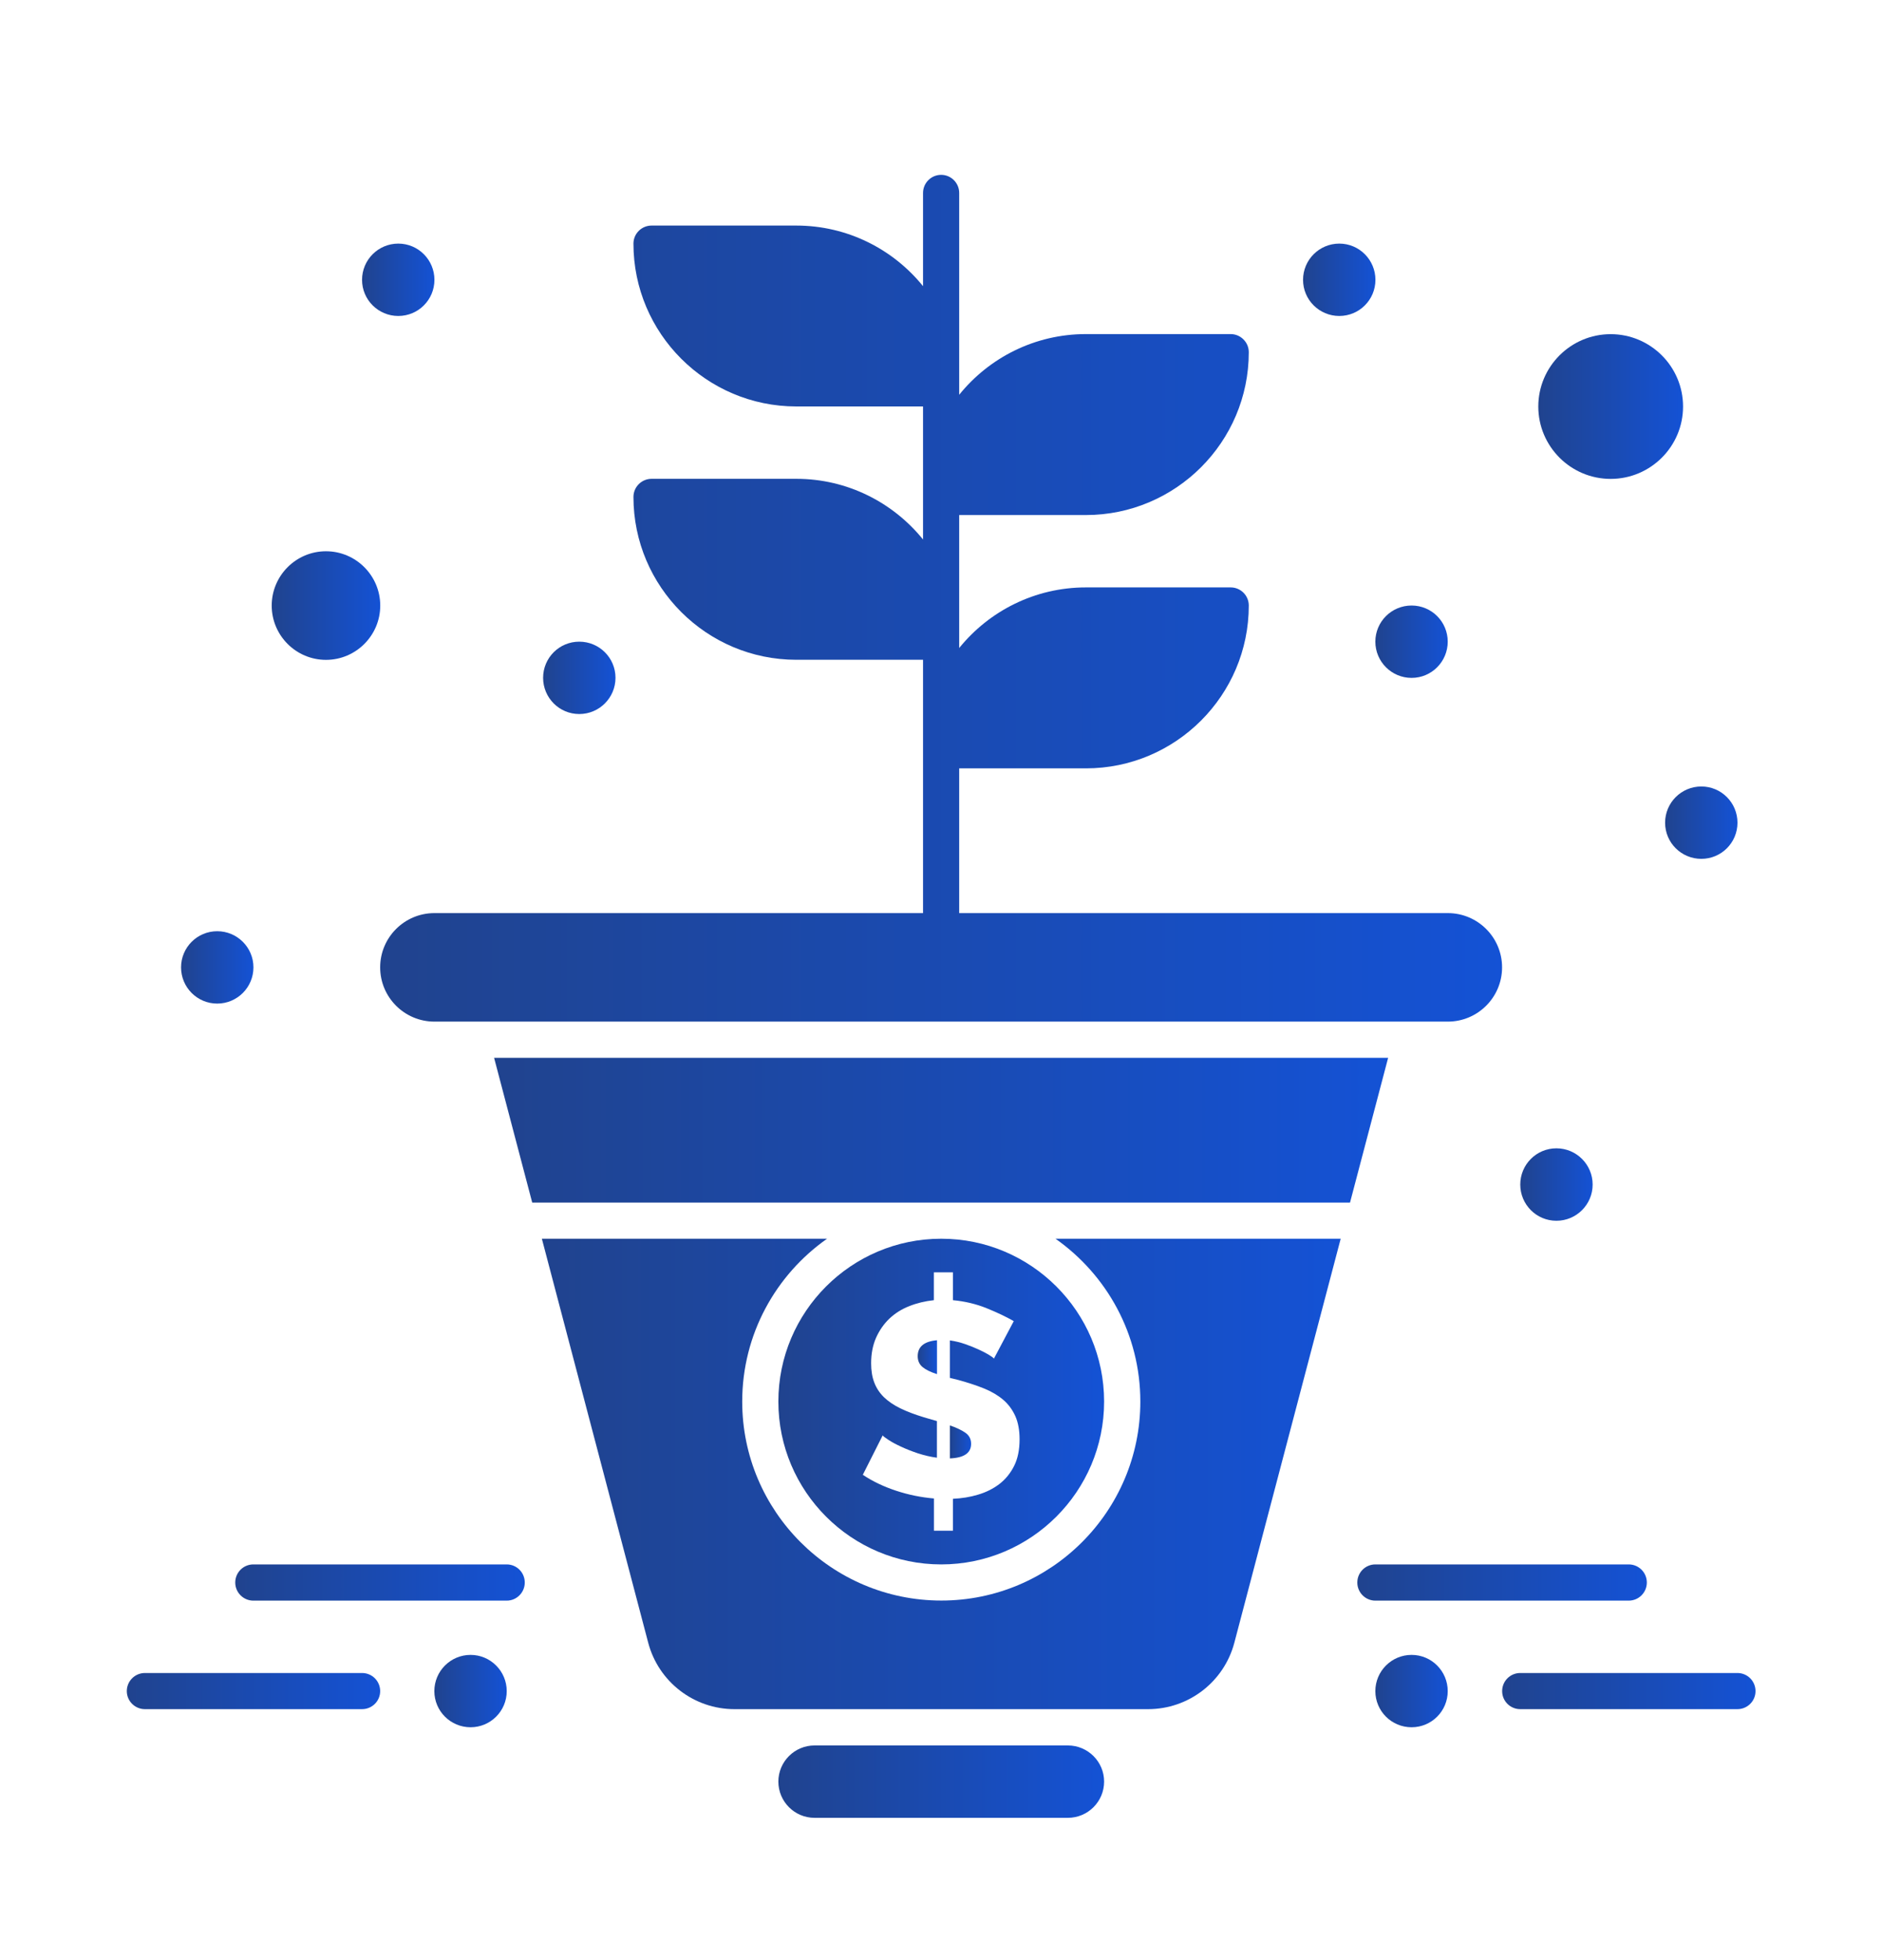 <svg width="24" height="25" viewBox="0 0 24 25" fill="none" xmlns="http://www.w3.org/2000/svg">
<path d="M14.542 17.876C14.542 19.276 13.403 20.414 12.004 20.414C10.604 20.414 9.465 19.276 9.465 17.876C9.465 17.018 9.893 16.259 10.547 15.799H6.927H6.91L8.266 20.951C8.397 21.45 8.849 21.799 9.366 21.799H10.388H13.619H14.641C15.158 21.799 15.61 21.45 15.741 20.951L17.097 15.799H13.46C14.114 16.259 14.542 17.018 14.542 17.876Z" fill="url(#paint0_linear_2225_8267)"/>
<path d="M13.618 22.262H10.387C10.133 22.262 9.926 22.469 9.926 22.723C9.926 22.978 10.133 23.185 10.387 23.185H13.618C13.873 23.185 14.08 22.978 14.08 22.723C14.08 22.469 13.873 22.262 13.618 22.262Z" fill="url(#paint1_linear_2225_8267)"/>
<path d="M12.384 18.415C12.384 18.354 12.359 18.307 12.31 18.273C12.261 18.239 12.195 18.208 12.113 18.18V18.601C12.294 18.594 12.384 18.532 12.384 18.415Z" fill="url(#paint2_linear_2225_8267)"/>
<path d="M11.949 17.094C11.785 17.108 11.703 17.176 11.703 17.297C11.703 17.356 11.724 17.402 11.765 17.436C11.806 17.47 11.867 17.5 11.949 17.526V17.094H11.949Z" fill="url(#paint3_linear_2225_8267)"/>
<path d="M20.54 6.108C21.049 6.108 21.463 5.694 21.463 5.185C21.463 4.676 21.049 4.262 20.54 4.262C20.031 4.262 19.617 4.676 19.617 5.185C19.617 5.694 20.031 6.108 20.54 6.108Z" fill="url(#paint4_linear_2225_8267)"/>
<path d="M4.157 8.416C4.539 8.416 4.849 8.105 4.849 7.724C4.849 7.342 4.539 7.031 4.157 7.031C3.775 7.031 3.465 7.342 3.465 7.724C3.465 8.105 3.775 8.416 4.157 8.416Z" fill="url(#paint5_linear_2225_8267)"/>
<path d="M6.301 13.492L6.787 15.338H6.925H17.216L17.702 13.492H6.301Z" fill="url(#paint6_linear_2225_8267)"/>
<path d="M12.003 19.953C13.148 19.953 14.08 19.021 14.08 17.876C14.08 16.73 13.148 15.799 12.003 15.799C10.857 15.799 9.926 16.73 9.926 17.876C9.926 19.021 10.857 19.953 12.003 19.953ZM11.78 18.076C11.665 18.041 11.565 18.003 11.481 17.962C11.397 17.921 11.327 17.873 11.272 17.82C11.217 17.766 11.176 17.704 11.149 17.633C11.122 17.563 11.109 17.481 11.109 17.387C11.109 17.266 11.13 17.157 11.172 17.062C11.214 16.968 11.271 16.886 11.342 16.818C11.414 16.75 11.498 16.697 11.595 16.659C11.692 16.62 11.797 16.595 11.909 16.583V16.228H12.152V16.583C12.304 16.597 12.447 16.631 12.581 16.685C12.714 16.739 12.83 16.794 12.928 16.85L12.675 17.328C12.668 17.318 12.648 17.303 12.614 17.282C12.58 17.261 12.537 17.238 12.484 17.214C12.431 17.189 12.373 17.166 12.308 17.143C12.244 17.121 12.179 17.105 12.113 17.096V17.574L12.226 17.602C12.345 17.635 12.453 17.67 12.549 17.709C12.645 17.748 12.726 17.796 12.793 17.853C12.86 17.91 12.911 17.98 12.948 18.062C12.984 18.144 13.002 18.242 13.002 18.357C13.002 18.491 12.979 18.604 12.932 18.698C12.885 18.791 12.822 18.868 12.744 18.928C12.665 18.988 12.575 19.033 12.473 19.063C12.372 19.094 12.264 19.111 12.152 19.116V19.523H11.91V19.112C11.748 19.098 11.588 19.066 11.43 19.014C11.272 18.962 11.13 18.895 11.003 18.81L11.256 18.308C11.265 18.32 11.291 18.339 11.332 18.366C11.373 18.393 11.425 18.421 11.488 18.45C11.551 18.48 11.623 18.508 11.702 18.535C11.782 18.561 11.864 18.581 11.948 18.592V18.125L11.78 18.076Z" fill="url(#paint7_linear_2225_8267)"/>
<path d="M10.155 6.107H8.309C8.182 6.107 8.078 6.211 8.078 6.338C8.078 7.483 9.01 8.415 10.155 8.415H11.771V11.646H5.54C5.158 11.646 4.848 11.956 4.848 12.338C4.848 12.72 5.158 13.03 5.54 13.03H6.002H18.002H18.463C18.845 13.03 19.155 12.72 19.155 12.338C19.155 11.956 18.845 11.646 18.463 11.646H12.232V9.8H13.848C14.993 9.8 15.925 8.868 15.925 7.723C15.925 7.595 15.821 7.492 15.694 7.492H13.848C13.196 7.492 12.613 7.794 12.232 8.265V6.569H13.848C14.993 6.569 15.925 5.637 15.925 4.492C15.925 4.365 15.821 4.261 15.694 4.261H13.848C13.196 4.261 12.613 4.563 12.232 5.035V2.461C12.232 2.334 12.129 2.23 12.002 2.23C11.874 2.23 11.771 2.334 11.771 2.461V3.65C11.39 3.179 10.807 2.877 10.155 2.877H8.309C8.182 2.877 8.078 2.98 8.078 3.107C8.078 4.253 9.01 5.184 10.155 5.184H11.771V6.881C11.39 6.41 10.807 6.107 10.155 6.107Z" fill="url(#paint8_linear_2225_8267)"/>
<path d="M21.696 10.954C21.951 10.954 22.157 10.748 22.157 10.493C22.157 10.238 21.951 10.031 21.696 10.031C21.441 10.031 21.234 10.238 21.234 10.493C21.234 10.748 21.441 10.954 21.696 10.954Z" fill="url(#paint9_linear_2225_8267)"/>
<path d="M18.001 8.646C18.256 8.646 18.462 8.439 18.462 8.184C18.462 7.929 18.256 7.723 18.001 7.723C17.746 7.723 17.539 7.929 17.539 8.184C17.539 8.439 17.746 8.646 18.001 8.646Z" fill="url(#paint10_linear_2225_8267)"/>
<path d="M17.079 4.03C17.334 4.03 17.54 3.824 17.54 3.569C17.54 3.314 17.334 3.107 17.079 3.107C16.824 3.107 16.617 3.314 16.617 3.569C16.617 3.824 16.824 4.03 17.079 4.03Z" fill="url(#paint11_linear_2225_8267)"/>
<path d="M5.079 4.03C5.334 4.03 5.54 3.824 5.54 3.569C5.54 3.314 5.334 3.107 5.079 3.107C4.824 3.107 4.617 3.314 4.617 3.569C4.617 3.824 4.824 4.03 5.079 4.03Z" fill="url(#paint12_linear_2225_8267)"/>
<path d="M7.387 9.107C7.642 9.107 7.849 8.9 7.849 8.645C7.849 8.39 7.642 8.184 7.387 8.184C7.132 8.184 6.926 8.39 6.926 8.645C6.926 8.9 7.132 9.107 7.387 9.107Z" fill="url(#paint13_linear_2225_8267)"/>
<path d="M2.77 12.8C3.025 12.8 3.232 12.593 3.232 12.338C3.232 12.084 3.025 11.877 2.77 11.877C2.515 11.877 2.309 12.084 2.309 12.338C2.309 12.593 2.515 12.8 2.77 12.8Z" fill="url(#paint14_linear_2225_8267)"/>
<path d="M19.848 15.57C20.103 15.57 20.31 15.363 20.31 15.108C20.31 14.853 20.103 14.646 19.848 14.646C19.593 14.646 19.387 14.853 19.387 15.108C19.387 15.363 19.593 15.57 19.848 15.57Z" fill="url(#paint15_linear_2225_8267)"/>
<path d="M18.001 22.03C18.256 22.03 18.462 21.824 18.462 21.569C18.462 21.314 18.256 21.107 18.001 21.107C17.746 21.107 17.539 21.314 17.539 21.569C17.539 21.824 17.746 22.03 18.001 22.03Z" fill="url(#paint16_linear_2225_8267)"/>
<path d="M20.77 20.415C20.898 20.415 21.001 20.311 21.001 20.184C21.001 20.056 20.898 19.953 20.77 19.953H17.539C17.412 19.953 17.309 20.056 17.309 20.184C17.309 20.311 17.412 20.415 17.539 20.415H20.77Z" fill="url(#paint17_linear_2225_8267)"/>
<path d="M22.156 21.338H19.387C19.259 21.338 19.156 21.441 19.156 21.569C19.156 21.696 19.259 21.799 19.387 21.799H22.156C22.284 21.799 22.387 21.696 22.387 21.569C22.387 21.441 22.284 21.338 22.156 21.338Z" fill="url(#paint18_linear_2225_8267)"/>
<path d="M6.001 22.03C6.255 22.03 6.462 21.824 6.462 21.569C6.462 21.314 6.255 21.107 6.001 21.107C5.746 21.107 5.539 21.314 5.539 21.569C5.539 21.824 5.746 22.03 6.001 22.03Z" fill="url(#paint19_linear_2225_8267)"/>
<path d="M6.462 19.953H3.231C3.103 19.953 3 20.056 3 20.184C3 20.311 3.103 20.415 3.231 20.415H6.462C6.589 20.415 6.692 20.311 6.692 20.184C6.692 20.056 6.589 19.953 6.462 19.953Z" fill="url(#paint20_linear_2225_8267)"/>
<path d="M4.617 21.338H1.848C1.721 21.338 1.617 21.441 1.617 21.569C1.617 21.696 1.721 21.799 1.848 21.799H4.617C4.745 21.799 4.848 21.696 4.848 21.569C4.848 21.441 4.745 21.338 4.617 21.338Z" fill="url(#paint21_linear_2225_8267)"/>
<defs>
<linearGradient id="paint0_linear_2225_8267" x1="17.097" y1="18.802" x2="6.91" y2="18.802" gradientUnits="userSpaceOnUse">
<stop stop-color="#1452D5"/>
<stop offset="1" stop-color="#20438E"/>
</linearGradient>
<linearGradient id="paint1_linear_2225_8267" x1="14.08" y1="22.724" x2="9.926" y2="22.724" gradientUnits="userSpaceOnUse">
<stop stop-color="#1452D5"/>
<stop offset="1" stop-color="#20438E"/>
</linearGradient>
<linearGradient id="paint2_linear_2225_8267" x1="12.384" y1="18.391" x2="12.113" y2="18.391" gradientUnits="userSpaceOnUse">
<stop stop-color="#1452D5"/>
<stop offset="1" stop-color="#20438E"/>
</linearGradient>
<linearGradient id="paint3_linear_2225_8267" x1="11.949" y1="17.31" x2="11.703" y2="17.31" gradientUnits="userSpaceOnUse">
<stop stop-color="#1452D5"/>
<stop offset="1" stop-color="#20438E"/>
</linearGradient>
<linearGradient id="paint4_linear_2225_8267" x1="21.463" y1="5.186" x2="19.617" y2="5.186" gradientUnits="userSpaceOnUse">
<stop stop-color="#1452D5"/>
<stop offset="1" stop-color="#20438E"/>
</linearGradient>
<linearGradient id="paint5_linear_2225_8267" x1="4.849" y1="7.724" x2="3.465" y2="7.724" gradientUnits="userSpaceOnUse">
<stop stop-color="#1452D5"/>
<stop offset="1" stop-color="#20438E"/>
</linearGradient>
<linearGradient id="paint6_linear_2225_8267" x1="17.702" y1="14.416" x2="6.301" y2="14.416" gradientUnits="userSpaceOnUse">
<stop stop-color="#1452D5"/>
<stop offset="1" stop-color="#20438E"/>
</linearGradient>
<linearGradient id="paint7_linear_2225_8267" x1="14.08" y1="17.878" x2="9.926" y2="17.878" gradientUnits="userSpaceOnUse">
<stop stop-color="#1452D5"/>
<stop offset="1" stop-color="#20438E"/>
</linearGradient>
<linearGradient id="paint8_linear_2225_8267" x1="19.155" y1="7.637" x2="4.848" y2="7.637" gradientUnits="userSpaceOnUse">
<stop stop-color="#1452D5"/>
<stop offset="1" stop-color="#20438E"/>
</linearGradient>
<linearGradient id="paint9_linear_2225_8267" x1="22.157" y1="10.493" x2="21.234" y2="10.493" gradientUnits="userSpaceOnUse">
<stop stop-color="#1452D5"/>
<stop offset="1" stop-color="#20438E"/>
</linearGradient>
<linearGradient id="paint10_linear_2225_8267" x1="18.462" y1="8.185" x2="17.539" y2="8.185" gradientUnits="userSpaceOnUse">
<stop stop-color="#1452D5"/>
<stop offset="1" stop-color="#20438E"/>
</linearGradient>
<linearGradient id="paint11_linear_2225_8267" x1="17.54" y1="3.569" x2="16.617" y2="3.569" gradientUnits="userSpaceOnUse">
<stop stop-color="#1452D5"/>
<stop offset="1" stop-color="#20438E"/>
</linearGradient>
<linearGradient id="paint12_linear_2225_8267" x1="5.54" y1="3.569" x2="4.617" y2="3.569" gradientUnits="userSpaceOnUse">
<stop stop-color="#1452D5"/>
<stop offset="1" stop-color="#20438E"/>
</linearGradient>
<linearGradient id="paint13_linear_2225_8267" x1="7.849" y1="8.646" x2="6.926" y2="8.646" gradientUnits="userSpaceOnUse">
<stop stop-color="#1452D5"/>
<stop offset="1" stop-color="#20438E"/>
</linearGradient>
<linearGradient id="paint14_linear_2225_8267" x1="3.232" y1="12.339" x2="2.309" y2="12.339" gradientUnits="userSpaceOnUse">
<stop stop-color="#1452D5"/>
<stop offset="1" stop-color="#20438E"/>
</linearGradient>
<linearGradient id="paint15_linear_2225_8267" x1="20.31" y1="15.108" x2="19.387" y2="15.108" gradientUnits="userSpaceOnUse">
<stop stop-color="#1452D5"/>
<stop offset="1" stop-color="#20438E"/>
</linearGradient>
<linearGradient id="paint16_linear_2225_8267" x1="18.462" y1="21.57" x2="17.539" y2="21.57" gradientUnits="userSpaceOnUse">
<stop stop-color="#1452D5"/>
<stop offset="1" stop-color="#20438E"/>
</linearGradient>
<linearGradient id="paint17_linear_2225_8267" x1="21.001" y1="20.184" x2="17.309" y2="20.184" gradientUnits="userSpaceOnUse">
<stop stop-color="#1452D5"/>
<stop offset="1" stop-color="#20438E"/>
</linearGradient>
<linearGradient id="paint18_linear_2225_8267" x1="22.387" y1="21.569" x2="19.156" y2="21.569" gradientUnits="userSpaceOnUse">
<stop stop-color="#1452D5"/>
<stop offset="1" stop-color="#20438E"/>
</linearGradient>
<linearGradient id="paint19_linear_2225_8267" x1="6.462" y1="21.57" x2="5.539" y2="21.57" gradientUnits="userSpaceOnUse">
<stop stop-color="#1452D5"/>
<stop offset="1" stop-color="#20438E"/>
</linearGradient>
<linearGradient id="paint20_linear_2225_8267" x1="6.692" y1="20.184" x2="3" y2="20.184" gradientUnits="userSpaceOnUse">
<stop stop-color="#1452D5"/>
<stop offset="1" stop-color="#20438E"/>
</linearGradient>
<linearGradient id="paint21_linear_2225_8267" x1="4.848" y1="21.569" x2="1.617" y2="21.569" gradientUnits="userSpaceOnUse">
<stop stop-color="#1452D5"/>
<stop offset="1" stop-color="#20438E"/>
</linearGradient>
</defs>
</svg>
